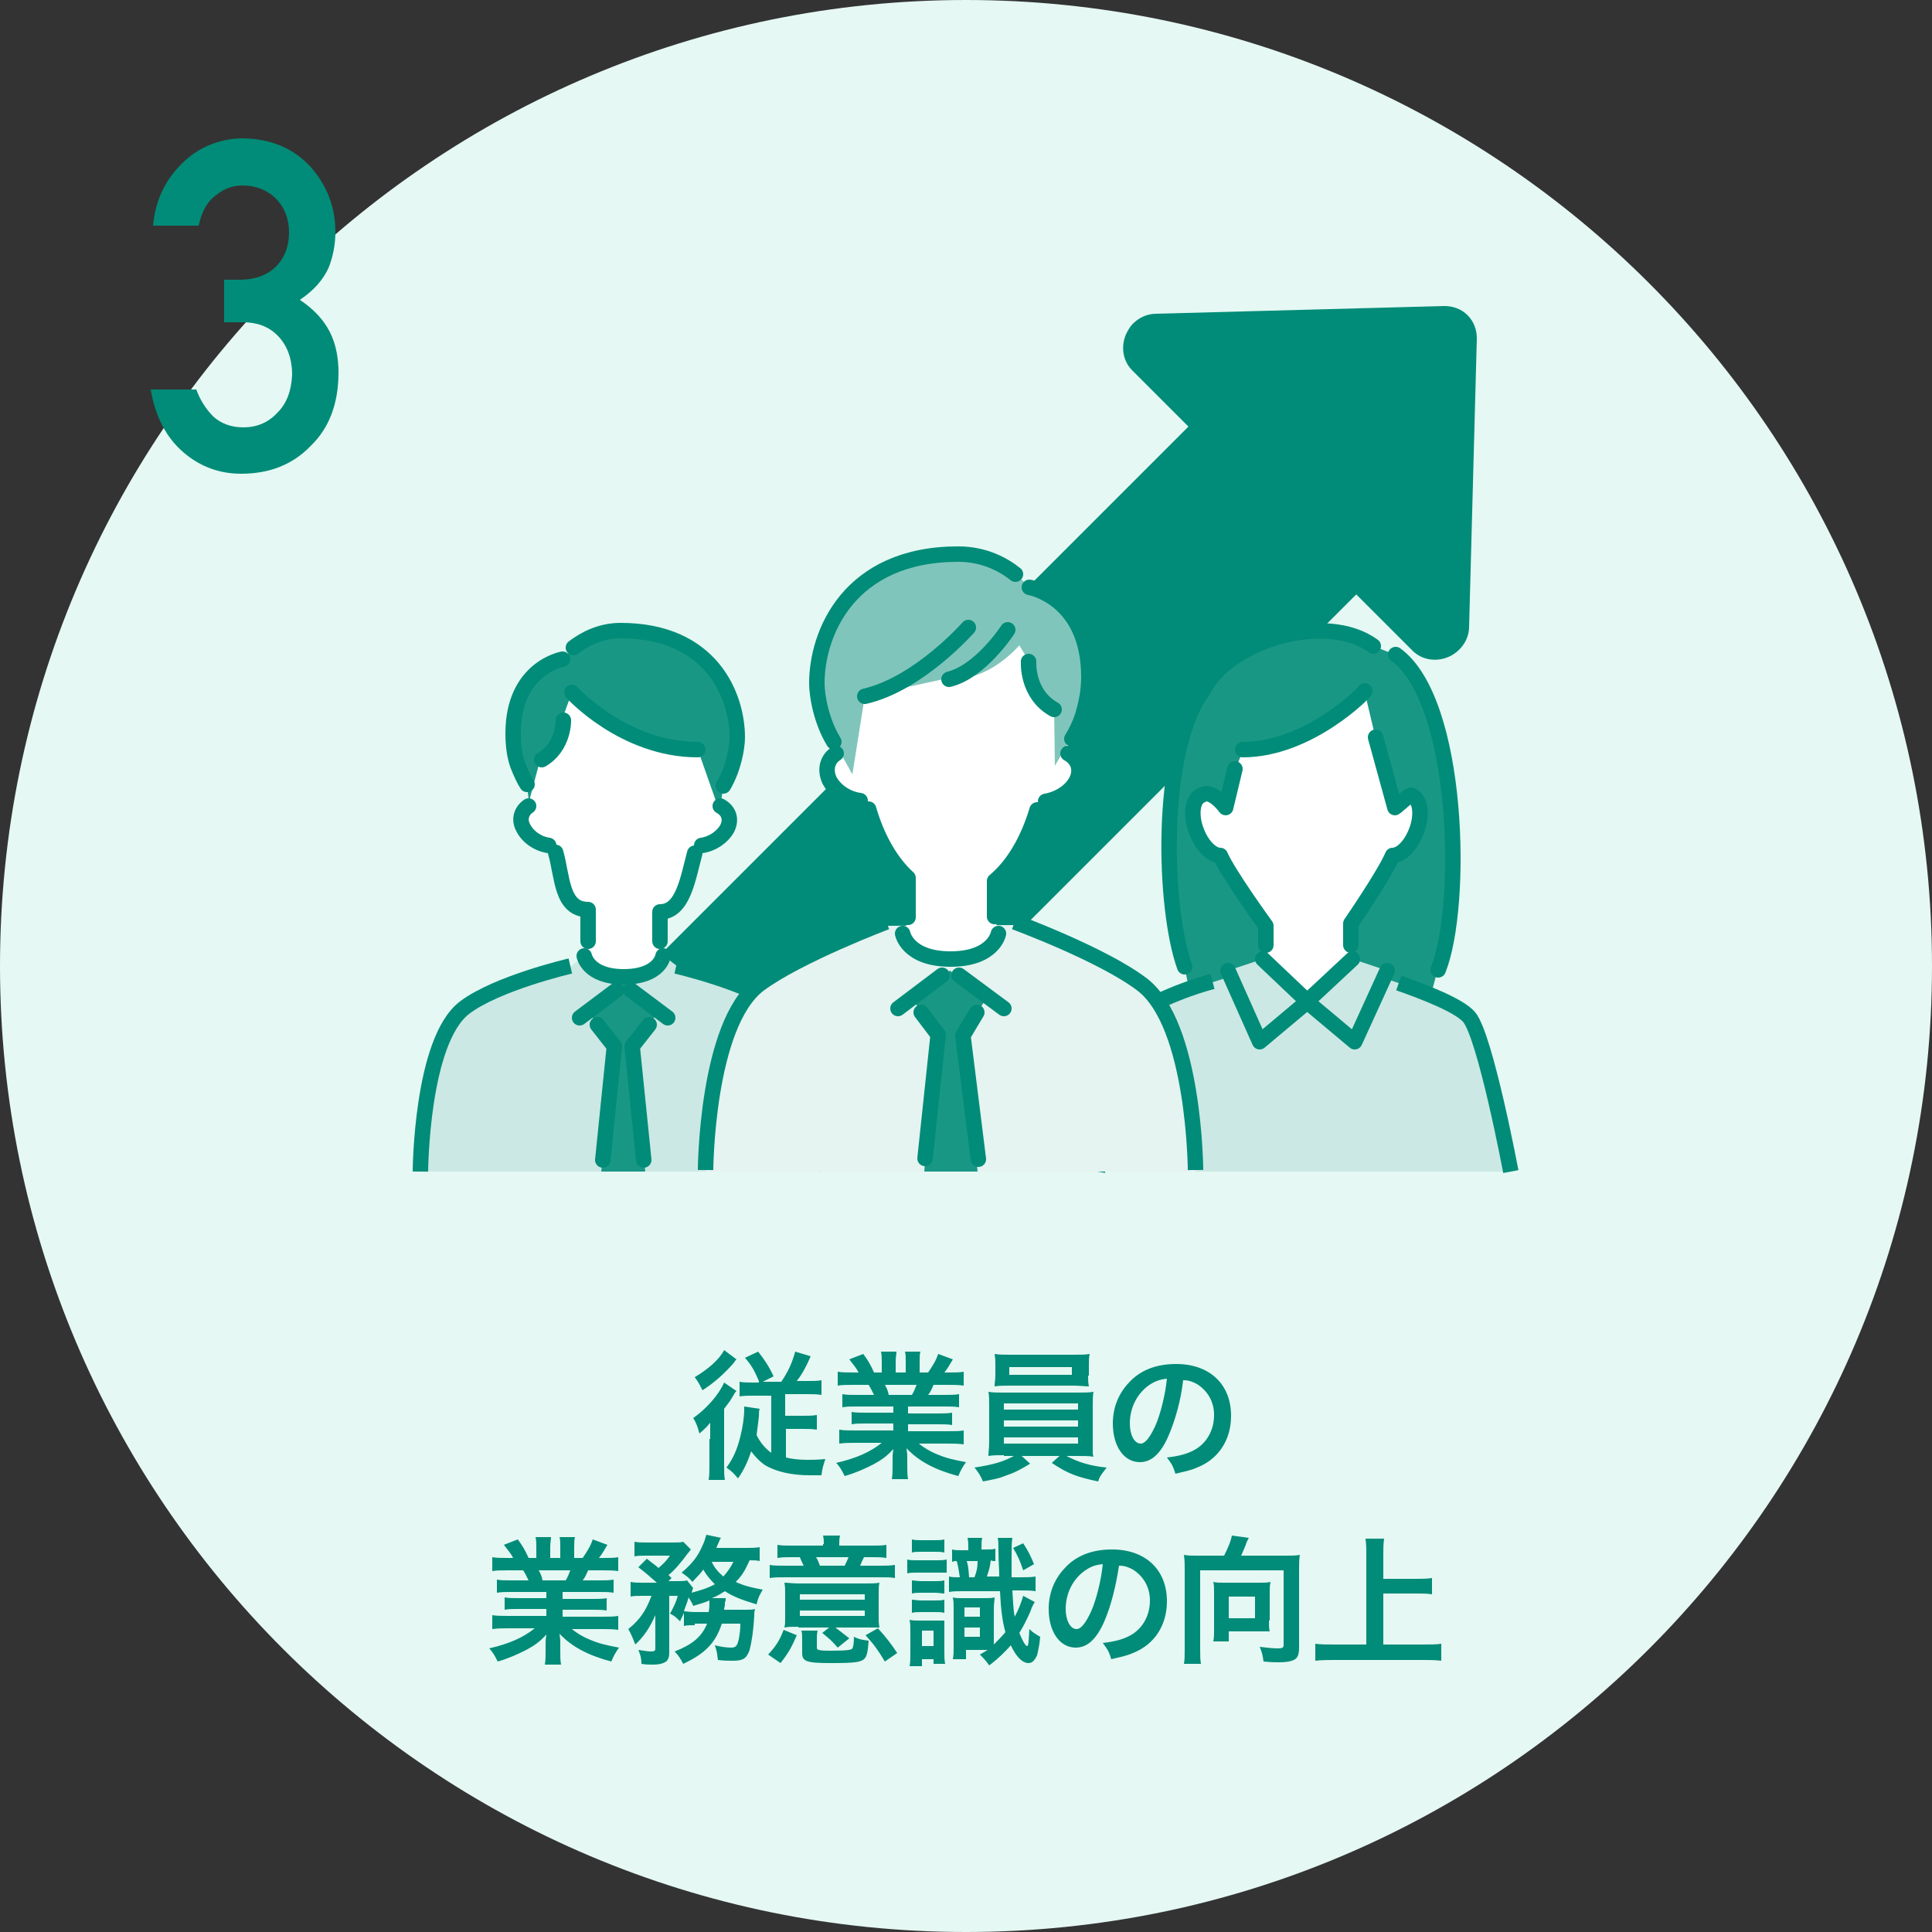 <svg id="レイヤー_1" xmlns="http://www.w3.org/2000/svg" viewBox="0 0 250 250"><rect x="0" y="0" width="250" height="250" fill="#333333" stroke="none"/><style>.st0{fill:#e5f8f3}.st1,.st2{fill:#008c78}.st2{stroke:#008c78;stroke-width:2;stroke-linecap:round;stroke-linejoin:round;stroke-miterlimit:10}.st3{fill:#cce8e4}.st4{fill:#199785}.st5{fill:#fff}.st6,.st7{fill:none}.st6,.st7,.st8{stroke:#008c78;stroke-width:2;stroke-miterlimit:10}.st7,.st8{stroke-linecap:round;stroke-linejoin:round}.st8{fill:#fff}.st9{fill:#e5f3f1}.st10{fill:#80c5bb}</style><path class="st0" d="M125 250C56 250 0 194 0 125S56 0 125 0s125 56 125 125-56 125-125 125z"/><path class="st1" d="M91.9 186.2v-2.1c-.5.6-.6.7-1.4 1.4-.2-.8-.4-1.4-.8-2 1.7-1.2 3.3-3 4-4.6l1.6 1.1c-.2.2-.2.2-.6.9-.3.5-.4.6-1 1.4v7.1c0 1 0 1.6.1 2.1h-2.1c.1-.6.1-1.3.1-2.1v-3.2zm3.4-10.3c-.1.1-.2.2-.3.4-1.4 1.6-2.7 2.7-4.1 3.6-.4-.8-.5-1-1-1.7 1.7-1 3.2-2.3 3.8-3.5l1.6 1.2zm2.9 2.8c-.6-1.4-1-2.1-1.8-3l1.7-.8c.8 1 1.4 1.9 2 3.2l-1.4.7h2.4c1-1.5 1.4-2.5 1.8-3.9l2 .6c-.6 1.4-1.1 2.3-1.8 3.2h1.4c.8 0 1.3 0 1.8-.1v1.9c-.6-.1-1.2-.1-1.9-.1h-2.8v2.8h2.3c.8 0 1.2 0 1.8-.1v1.9c-.6-.1-1.1-.1-1.8-.1h-2.2v3.7c.8.2 1.7.3 2.8.3.6 0 1.2 0 2.3-.1-.3.9-.4 1.2-.5 2.1h-1.5c-2.5 0-4.4-.5-5.8-1.3-.7-.5-1.2-1-1.8-1.8-.5 1.5-1 2.5-1.7 3.5-.6-.7-.8-.9-1.5-1.4.9-1.2 1.4-2.4 1.8-4 .3-1.2.5-2.5.5-3.5v-.4l2 .3c-.1.3-.1.5-.1 1-.1.8-.2 1.7-.3 2.4.5 1 1.1 1.7 1.9 2.3v-7.4h-2.2c-.8 0-1.4 0-1.9.1v-1.9c.5.1 1 .1 1.8.1h.7zm12.7 3.3c-.8 0-1.3 0-1.9.1v-1.7c.5.1 1 .1 1.9.1h2.2c-.3-.6-.5-1-.7-1.3h-1.9c-.9 0-1.6 0-2.1.1v-1.8c.6.1 1.1.1 2.1.1h.6c-.3-.6-.6-.9-1.2-1.7l1.8-.7c.6.8.9 1.3 1.4 2.4h1v-1.3c0-.5 0-1-.1-1.4h2c0 .3-.1.7-.1 1.3v1.4h1.3v-1.4c0-.6 0-1-.1-1.3h2c-.1.3-.1.8-.1 1.4v1.3h1.1c.6-.9 1-1.5 1.3-2.4l1.9.7c-.4.7-.7 1.2-1.1 1.7h.5c.9 0 1.5 0 2-.1v1.8c-.6-.1-1.3-.1-2.1-.1h-1.8c-.3.7-.4.9-.7 1.3h2.1c.9 0 1.3 0 1.9-.1v1.7c-.6-.1-1-.1-1.9-.1h-4.7v.9h3.8c.8 0 1.4 0 1.9-.1v1.6c-.5-.1-1.1-.1-1.9-.1h-3.8v.9h5c1 0 1.7 0 2.2-.1v1.8c-.7-.1-1.3-.1-2.2-.1h-3.6c.6.5 1.4 1 2.4 1.4 1.2.5 2.1.7 3.7 1-.5.7-.7 1.1-1 1.8-3-.8-5.1-1.9-6.7-3.6.1.7.1.8.1 1.3v.9c0 .8 0 1.3.1 1.8h-2.1c.1-.5.1-1.1.1-1.8v-.9c0-.4 0-.5.1-1.2-.8.9-1.5 1.4-2.6 2-1.2.6-2.3 1.1-3.7 1.5-.3-.6-.6-1.2-1.1-1.7 2.6-.6 4.4-1.4 5.9-2.6h-3.3c-.8 0-1.5 0-2.2.1V185c.6.1 1.2.1 2.2.1h4.8v-.9H112c-.8 0-1.3 0-1.8.1v-1.6c.5.1 1 .1 1.8.1h3.6v-.8h-4.7zm7.1-1.5c.3-.5.4-.8.6-1.3h-4.1c.3.5.4.8.5 1.3h3zm11.9 7.8c-.9 0-1.4 0-2 .1 0-.5.1-1 .1-1.9V182c0-.9 0-1.4-.1-1.9.5.1 1.2.1 2 .1h9.6c.9 0 1.4 0 2-.1-.1.5-.1.9-.1 1.9v5.8c0 .3 0 .4.1.7-.6-.1-1.1-.1-2-.1H138c1.5.8 3.1 1.3 5.2 1.5-.6.8-.9 1.1-1.1 1.8-2.8-.6-3.9-1-6-2.4l1-.9h-4.9l1.1 1c-1.3.8-2.1 1.2-3.3 1.6-.7.3-1.3.4-2.8.7-.3-.7-.6-1.2-1.1-1.8 2.6-.4 3.8-.8 5.1-1.5h-1.3zm10.9-10.3c0 .5 0 .9.1 1.4-.5 0-1.2-.1-1.9-.1h-8.3c-.8 0-1.4 0-2 .1 0-.5.1-.9.1-1.4v-1.4c0-.5 0-.8-.1-1.4.6.1 1.1.1 2.1.1h8.2c1 0 1.4 0 2-.1-.1.5-.1.8-.1 1.4v1.4zm-10.9 4.4h9.6v-.8h-9.6v.8zm0 2.2h9.6v-.8h-9.6v.8zm0 2.2h9.6v-.8h-9.6v.8zm.7-9.9v1h8.1v-1h-8.1zm20.6 8.9c-1 2.3-2.2 3.4-3.7 3.4-2.1 0-3.5-2.1-3.5-5 0-2 .7-3.8 2-5.2 1.5-1.7 3.6-2.5 6.2-2.5 4.3 0 7.1 2.6 7.1 6.7 0 3.1-1.6 5.6-4.4 6.7-.9.4-1.6.5-2.8.8-.3-1-.5-1.3-1.1-2.1 1.7-.2 2.7-.5 3.6-1 1.6-.9 2.5-2.6 2.5-4.5 0-1.7-.8-3.1-2.2-4-.6-.3-1-.5-1.8-.5-.3 2.6-1 5.1-1.9 7.2zm-2.6-6.5c-1.5 1.1-2.4 2.9-2.4 4.9 0 1.5.6 2.6 1.4 2.6.6 0 1.2-.8 1.9-2.3.7-1.6 1.3-4.1 1.5-6.1-1 .1-1.7.4-2.4.9zM66.2 206c-.8 0-1.3 0-1.9.1v-1.7c.5.1 1 .1 1.9.1h2.2c-.3-.6-.5-1-.7-1.3h-1.9c-.9 0-1.6 0-2.1.1v-1.8c.6.1 1.1.1 2.1.1h.6c-.3-.6-.6-.9-1.2-1.7l1.8-.7c.6.8.9 1.3 1.4 2.4h1v-1.3c0-.5 0-1-.1-1.4h2c0 .3-.1.7-.1 1.3v1.4h1.3v-1.4c0-.6 0-1-.1-1.3h2c-.1.3-.1.8-.1 1.4v1.3h1.1c.6-.9 1-1.5 1.3-2.4l1.9.7c-.4.7-.7 1.2-1.1 1.7h.5c.9 0 1.5 0 2-.1v1.8c-.6-.1-1.3-.1-2.1-.1h-1.8c-.3.7-.4.9-.7 1.3h2.1c.9 0 1.3 0 1.9-.1v1.7c-.6-.1-1-.1-1.9-.1h-4.7v.9h3.8c.8 0 1.4 0 1.9-.1v1.6c-.5-.1-1.1-.1-1.9-.1h-3.8v.9h5c1 0 1.7 0 2.2-.1v1.8c-.7-.1-1.3-.1-2.2-.1H74c.6.5 1.4 1 2.4 1.4 1.2.5 2.1.7 3.7 1-.5.7-.7 1.1-1 1.8-3-.8-5.1-1.9-6.7-3.6.1.7.1.8.1 1.3v.9c0 .8 0 1.3.1 1.8h-2.1c.1-.5.1-1.1.1-1.8v-.9c0-.4 0-.5.1-1.2-.8.9-1.5 1.4-2.6 2-1.2.6-2.3 1.1-3.7 1.5-.3-.6-.6-1.2-1.1-1.7 2.6-.6 4.4-1.4 5.9-2.6h-3.3c-.8 0-1.5 0-2.2.1V209c.6.1 1.2.1 2.2.1h4.8v-.9h-3.6c-.8 0-1.3 0-1.8.1v-1.6c.5.1 1 .1 1.8.1h3.6v-.8h-4.5zm7-1.5c.3-.5.4-.8.6-1.3h-4.1c.3.5.4.8.5 1.3h3zm16.7 5.8c-.7 0-1 0-1.4.1v-1.7c-.2.5-.3.6-.5 1.1-.5-.5-.7-.7-1.3-1 .4-.7.8-1.5 1-2.3h-1.1v7.3c0 .6-.1.9-.4 1.2-.3.2-.8.4-1.7.4-.4 0-1 0-1.5-.1 0-.7-.1-1.1-.4-1.8.7.1 1.3.2 1.6.2.5 0 .6-.1.6-.4V209c-.7 1.6-1.5 2.8-2.6 3.8-.3-.8-.5-1.3-.9-2 1.5-1.2 2.3-2.4 3-4.3h-1.2c-.7 0-1.1 0-1.5.1v-1.9c.5.1.9.1 1.6.1H85c-.9-.8-1.6-1.4-2.4-2l1.1-1.1c1 .8 1.1.8 1.5 1.2.6-.5 1-.9 1.5-1.6h-3.1c-.6 0-1.1 0-1.5.1v-1.9c.5.1.9.1 1.7.1h3.1c.9 0 1.2 0 1.5-.1l1 1c-.1.1-.2.3-.4.5-.8 1.1-1.8 2.3-2.5 2.8l.4.4-.4.4h1.1c.6 0 1 0 1.3-.1l.8 1c-.1.1-.1.3-.2.6 1.1-.3 2.1-.6 3-1.1-.6-.6-1.1-1.2-1.5-1.9-.4.6-.7.8-1.4 1.6-.4-.5-.8-.8-1.4-1.2 1.4-1.2 2.1-2.1 2.7-3.5.3-.6.3-.8.5-1.4l1.9.4c-.1.1-.2.3-.3.6-.1.2-.2.4-.3.7h3.7c.8 0 1.4 0 1.9-.1v1.8c-.4-.1-.7-.1-1.3-.1-.6 1.3-.9 1.9-1.8 2.8 1.1.5 1.9.7 3.5 1-.4.7-.6 1-.8 1.9-2-.6-3-1-4.1-1.7-.5.3-.9.6-1.7.9h1.8v.2c0 .1 0 .2-.1.3v.3c0 .3-.1.4-.1.7h2.6c.8 0 1.1 0 1.4-.1-.1.4-.1.4-.1.8-.1 2.1-.4 3.8-.6 4.5-.4 1.1-.8 1.4-2.2 1.4-.5 0-1.1 0-1.9-.1-.1-.7-.1-1.1-.4-1.9.8.2 1.5.3 2.1.3.6 0 .8-.2 1-1.1.1-.6.2-1.1.2-2h-2.4c-.8 2.5-2.2 3.9-5 5.2-.3-.6-.6-1.1-1.1-1.6 2.3-.9 3.5-1.9 4.2-3.6h-1.6zm1.8-1.7c.1-.5.1-.9.1-1.4v-.1c-.7.3-1.1.4-2.1.7-.2-.5-.3-.6-.6-1.1-.2.8-.4 1.1-.6 1.8.3 0 .7.1 1.5.1h1.7zm.4-6.5c.3.7.8 1.3 1.5 1.9.6-.7.9-1.1 1.3-1.9h-2.8zm7.3 12c1.1-1.2 1.5-1.9 2-3.2l1.7.7c-.6 1.4-1 2.2-2.1 3.6l-1.6-1.1zm7.2-14.3c0-.4 0-.7-.1-1.1h2.2c-.1.4-.1.7-.1 1.1v.2h4.2c.9 0 1.4 0 1.9-.1v1.7c-.6-.1-1-.1-1.9-.1h-1c-.2.4-.3.6-.5 1.1h2.4c1 0 1.5 0 2.1-.1v1.7c-.5-.1-1-.1-2.1-.1h-12c-1 0-1.5 0-2.1.1v-1.7c.5.1 1.1.1 2.1.1h2.3c-.2-.4-.3-.6-.5-1.1h-1c-.9 0-1.3 0-1.9.1v-1.7c.5.1 1 .1 1.9.1h4v-.2zm-3.3 10.7c-.8 0-1.3 0-1.8.1.1-.4.1-.7.1-1.4v-2.8c0-.7 0-1.1-.1-1.6.5 0 1 .1 1.9.1h8.4c1.1 0 1.5 0 2-.1-.1.4-.1.8-.1 1.6v2.7c0 .6 0 1 .1 1.5h-5.7c.5.4.8.6 1.8 1.4l-1.5 1.2c-.8-.9-.9-1-2-1.9l.9-.7h-4zm.2-3.5h8.4v-.7h-8.4v.7zm0 2.1h8.4v-.7h-8.4v.7zm2.2 4.1c0 .2.1.3.3.3.2.1.9.1 1.5.1 2.1 0 2.7-.1 2.8-.3.1-.2.2-.6.2-1.5.6.3 1 .4 1.9.5-.1 1.4-.2 1.9-.5 2.3-.5.5-1.2.6-4.4.6-3.1 0-3.7-.2-3.7-1.3v-1.6c0-.6 0-1-.1-1.3h2.1c-.1.4-.1.7-.1 1.3v.9zm3.6-10.6c.2-.4.3-.6.5-1.1h-4.2c.2.3.3.6.5 1.1h3.2zm5.2 12.4c-.9-1.5-1.4-2.2-2.5-3.4l1.6-.9c1.1 1.2 1.7 2 2.5 3.2l-1.6 1.1zm8-11.5h-3.8c-.7 0-1 0-1.3.1v-1.8c.4.1.7.1 1.3.1h2.4c.7 0 .9 0 1.4-.1v1.7zm-4.7 7.6c0-.6 0-1-.1-1.5.4.1.6.1 1.2.1h3.3v4.1c0 .6 0 1 .1 1.5h-1.5v-.6h-1.5v.9h-1.6c.1-.5.1-.9.1-1.7v-2.8zm.2-6.6c.3 0 .6.1 1.3.1h1.6c.6 0 .9 0 1.3-.1v1.7c-.4 0-.6-.1-1.3-.1h-1.6c-.6 0-.9 0-1.3.1v-1.7zm0 2.5c.3 0 .6.1 1.3.1h1.6c.7 0 .9 0 1.3-.1v1.7c-.4-.1-.6-.1-1.3-.1h-1.6c-.6 0-.9 0-1.3.1V207zm0-7.8c.4.1.7.1 1.2.1h1.7c.6 0 .9 0 1.3-.1v1.7c-.4-.1-.6-.1-1.3-.1h-1.7c-.6 0-.9 0-1.2.1v-1.7zm1.3 13.8h1.5v-2h-1.5v2zm8.2-12.5c.6 0 1 0 1.3-.1v1.6c-.3 0-.4 0-.6-.1-.1.9-.2 1.2-.5 2.1h1.6c0-1.1-.1-2-.1-3.3 0-.9 0-1.4-.1-1.7h1.9c-.1.7-.1.9-.1 2.7v2.4h1.1c.9 0 1.4 0 2-.1v1.9c-.6-.1-1.2-.1-2-.1h-1c.1 1.4.1 2.4.3 3.4.6-1.1.9-2 1.1-2.7l1.5.8c-.1.2-.3.4-.6 1.3-.5 1.1-.9 1.9-1.4 2.7.4 1 .8 1.7 1 1.7.2 0 .2-.6.3-2.2.5.5.9.7 1.4 1-.1 1.2-.3 1.9-.4 2.4-.3.6-.6 1-1.1 1-.8 0-1.6-.8-2.3-2.3-.8.9-1.6 1.7-2.8 2.6-.4-.6-.8-1-1.2-1.4.5-.3.7-.4 1-.6H125v1.2h-1.7c.1-.5.1-1 .1-1.6v-4.8c0-.8 0-1.1-.1-1.6.4.1.5.1 1.2.1h3c.5 0 .8 0 1.2-.1 0 .4-.1.7-.1 1.6v4.5c.5-.5 1-1 1.5-1.6-.4-1.4-.6-3.1-.7-5.3h-4.8c-.8 0-1.2 0-1.8.1v-2c.5.1.6.1 1.4.1-.1-.7-.2-1.4-.4-2.1-.3 0-.3 0-.6.1v-1.6c.4.1.7.1 1.2.1h.9v-.1c0-.7 0-1-.1-1.5h1.9c-.1.4-.1.7-.1 1.5h.5zm-2.7 8.7h2V208h-2v1.2zm0 2.6h2v-1.2h-2v1.2zm1.3-7.7c.3-.8.4-1.3.4-2.1h-1.4c.2.7.2.9.3 2.1h.7zm6.3-4.4c.6.9 1 1.7 1.4 2.7l-1.4.8c-.4-1.2-.7-1.9-1.3-2.9l1.3-.6zm10.5 10.1c-1 2.3-2.2 3.4-3.7 3.4-2.1 0-3.5-2.1-3.5-5 0-2 .7-3.8 2-5.2 1.5-1.7 3.6-2.5 6.2-2.5 4.3 0 7.1 2.6 7.1 6.7 0 3.1-1.6 5.6-4.4 6.7-.9.4-1.6.5-2.8.8-.3-1-.5-1.3-1.1-2.1 1.7-.2 2.7-.5 3.6-1 1.6-.9 2.5-2.6 2.5-4.5 0-1.7-.8-3.1-2.2-4-.6-.3-1-.5-1.8-.5-.4 2.6-1 5.1-1.9 7.2zm-2.6-6.5c-1.5 1.1-2.4 2.9-2.4 4.9 0 1.5.6 2.6 1.4 2.6.6 0 1.2-.8 1.9-2.3.7-1.6 1.3-4.1 1.5-6.1-1.1.1-1.7.4-2.4.9zm18.1-2c.4-.8.9-1.9 1-2.6l2.2.3c-.1.2-.3.5-.4.9-.3.7-.4 1-.6 1.4h5.9c.8 0 1.2 0 1.7-.1-.1.6-.1 1.1-.1 1.8v10.2c0 .9-.2 1.4-.7 1.6-.4.2-1 .3-2 .3-.4 0-.8 0-1.9-.1-.1-.8-.2-1.2-.5-1.9.8.1 1.7.2 2.3.2.7 0 .8-.1.8-.5v-9.6h-10.8v10.1c0 1 0 1.4.1 2h-2.2c.1-.5.1-1 .1-2V203c0-.6 0-1.1-.1-1.8.5.1.9.1 1.7.1h3.5zm5.8 8.4c0 .6 0 1 .1 1.4H159v1.3h-2c.1-.5.1-1 .1-1.5V206c0-.5 0-.9-.1-1.3.4.1.8.1 1.3.1h4.8c.5 0 .9 0 1.3-.1-.1.5-.1.8-.1 1.4v3.6zm-5.2-.3h3.4v-2.8H159v2.8zm19.9 3.4h5.2c1 0 1.8 0 2.4-.1v2.2c-.8-.1-1.5-.1-2.4-.1h-11.4c-.8 0-1.7 0-2.5.1v-2.2c.7.1 1.5.1 2.5.1h4.1v-11.6c0-.8 0-1.3-.1-2.1h2.4c-.1.7-.1 1.3-.1 2.1v3.1h4.2c.8 0 1.4 0 2.1-.1v2.1c-.6-.1-1.3-.1-2.1-.1H179v6.6zM29 36.2h2c2 0 3.6-.6 4.7-1.7s1.7-2.6 1.7-4.4c0-1.8-.6-3.3-1.7-4.4-1.1-1.1-2.6-1.7-4.3-1.7-1.3 0-2.4.4-3.5 1.3-1.1.8-1.8 2.1-2.2 3.9h-5.9c.3-3.2 1.5-5.8 3.7-8 2.1-2.1 4.7-3.2 7.7-3.3 3.8 0 6.8 1.3 9 3.7 2.1 2.4 3.2 5.2 3.2 8.4 0 1.6-.3 3.2-.9 4.7-.7 1.5-1.9 2.9-3.7 4.1 1.8 1.2 3.1 2.6 3.9 4.2.8 1.6 1.1 3.4 1.1 5.2 0 4-1.2 7.2-3.6 9.5-2.3 2.4-5.3 3.6-9 3.6-2.8 0-5.3-.9-7.5-2.8s-3.6-4.6-4.2-8.1h5.9c.5 1.4 1.3 2.6 2.2 3.5 1 .9 2.3 1.4 3.9 1.4 1.7 0 3.2-.6 4.4-1.9 1.2-1.2 1.8-2.8 1.9-4.9 0-2.2-.7-3.9-1.9-5.1-1.2-1.2-2.7-1.7-4.5-1.7H29v-5.5z"/><path class="st2" d="M59.8 150.6l95.4-95.4-8-8c-.9-.9-1.1-2.3-.6-3.5.2-.4.4-.8.7-1.1.6-.6 1.4-1 2.3-1l37.3-1c.9 0 1.7.3 2.3.9.6.6.9 1.4.9 2.3l-1 37.3c0 1.3-.9 2.5-2.1 3-1.2.5-2.6.3-3.5-.6l-8-8-75.1 75.1"/><path class="st3" d="M87.6 125s9.5 2.2 13.7 5.4c5.6 4.3 5.7 21.2 5.7 21.2H54.5s.1-16.9 5.7-21.2c4.2-3.2 13.7-5.4 13.7-5.4l1.7-1.3h10.3l1.7 1.3z"/><path class="st4" d="M76.1 130.9l3.4 4.5-1.7 16.2h5.7l-1.7-16.2 3.5-4.6-4.6-3.5zm-7.9-29.4c-.4-.6-.8-1.5-1.2-2.5-.4-1.1-.6-2.5-.6-4.1 0-8.5 6.4-9.6 6.4-9.6l1.4-1.4c1.3-1 3.4-2.2 6.1-2.2 11.8 0 15.1 8.5 15.1 13.8 0 1.4-.5 4.1-1.8 6.3l-.4 2.6H68.5l-.3-2.9z"/><path class="st5" d="M90.3 97C80.7 97 74 89.6 74 89.6l-1.3 3.6s.2 3.4-2.8 5.1l-1.6 6c-.9.6-1.3 1.7-.7 2.8.6 1.2 1.9 2.1 3.3 2.3l.9.9c.9 3.1.7 7.4 4.2 7.4v4.1l-.6 1.8s.5 2.7 5.1 2.7c4.7 0 5.1-2.7 5.1-2.7l-.5-1.9V118c3 0 3.6-4.3 4.5-7.6l.9-.9c1.4-.2 2.7-1.1 3.3-2.2.6-1.2.2-2.3-.9-2.9L90.3 97z"/><path class="st6" d="M73.8 125s-9.5 2.2-13.7 5.4c-5.6 4.3-5.7 21.2-5.7 21.2m52.5 0s-.1-16.9-5.7-21.2c-4.2-3.2-13.7-5.4-13.7-5.4"/><path class="st7" d="M77.3 132.6l2.2 2.8-1.5 14.7"/><path class="st8" d="M79.8 128.1l-4.8 3.6m6.6-3.6l4.8 3.6"/><path class="st7" d="M83.3 150.1l-1.5-14.7 2.2-2.8"/><path class="st8" d="M68.4 104.3c-.9.6-1.3 1.7-.7 2.8.6 1.2 1.9 2.1 3.3 2.3m19.8 0c1.4-.2 2.7-1.1 3.3-2.2.6-1.2.2-2.3-.9-2.9"/><path class="st7" d="M71.9 110.3c.9 3.1.7 7.4 4.2 7.4v4.1m9.3 0V118c3 0 3.6-4.3 4.5-7.6m.4-13.4C80.7 97 74 89.6 74 89.6m-3.9 8.7c2.9-1.7 2.8-5.1 2.8-5.1"/><path class="st7" d="M74.2 83.8c1.3-1 3.4-2.2 6.1-2.2 11.8 0 15.1 8.5 15.1 13.8 0 1.4-.5 4.1-1.8 6.3m-25.4-.2c-.4-.6-.8-1.5-1.2-2.5-.4-1.1-.6-2.5-.6-4.1 0-8.5 6.4-9.6 6.4-9.6"/><path class="st8" d="M75.6 123.7s.5 2.7 5.1 2.7c4.7 0 5.1-2.7 5.1-2.7"/><path class="st4" d="M153.3 125.1c-2.7-7.4-3.4-28 2.4-35.8 3.2-6.3 15.9-10.2 22-5.7l2.8 1.1c8.3 6 8.8 32.6 5.5 40.8 0 0-5.1 23.4-17 23.4s-15.7-23.8-15.7-23.8z"/><path class="st3" d="M195.5 151.6s-3.3-17.5-5.4-20c-1.3-1.5-4.4-2.8-7.7-3.9l-13.3-4.6-14.3 4.7c-3.6 1.2-6.8 2.5-8 3.8-1.9 2.2-4.8 20-4.8 20h53.5z"/><path class="st5" d="M176.6 89.6l1.4 5.9 2.5 9.1c.3-.1 1.9-1.7 2.1-1.6 1.1.4 1.5 2.4.7 4.6-.7 1.9-2 3.2-3.1 3.2-1 2.3-5.4 8.8-5.4 8.8v4.7l-5.6 5.9-5.4-5.5V120s-4.8-6.6-5.9-9.1c-1.1 0-2.4-1.3-3.1-3.2-.8-2.1-.5-4.2.7-4.6 1.3-.9 3.1 1.6 3.1 1.6l1.2-5 1-2.5c8.5 0 15.8-7.4 15.8-7.6"/><path class="st3" d="M158.9 125.6l4.1 9.2 6.2-5.2-5.8-5.5z"/><path class="st3" d="M179.5 125.6l-4.2 9.2-6.2-5.2 5.9-5.5z"/><path class="st7" d="M177.7 83.6c-6.1-4.5-18.8-.7-22 5.7-5.8 7.8-5.1 28.4-2.4 35.8m32.8.4c3.3-8.2 2.8-34.8-5.5-40.8"/><path class="st6" d="M142 151.6s3-17.8 4.8-20c1.1-1.4 6.3-3.6 10.1-4.6m24.1.2c3.4 1.2 7.8 2.9 9.1 4.4 2.1 2.5 5.4 20 5.4 20"/><path class="st7" d="M163.8 122.3v-2.5s-4.8-6.6-5.9-9.1c-1.1 0-2.4-1.3-3.1-3.2-.8-2.1-.5-4.2.7-4.6 1.3-.9 3.1 1.6 3.1 1.6l1.2-5m16.8-10.1c0 .2-7.3 7.6-15.8 7.6m14 25.3v-2.8s4.4-6.4 5.4-8.8c1.1 0 2.4-1.3 3.1-3.2.8-2.1.5-4.2-.7-4.6-.2-.1-1.9 1.5-2.1 1.6l-2.5-9.1m-14.6 28.7l5.8 5.5-6.2 5.2-4.1-9.2"/><path class="st7" d="M175 124.1l-5.9 5.5 6.2 5.2 4.2-9.2"/><path class="st9" d="M91.3 151.6s.1-18.8 6.9-24c5.1-3.9 16.5-8.1 16.5-8.1v.3l16.6-.1v-.2s11.5 4.3 16.5 8.1c6.8 5.2 6.9 24 6.9 24H91.3z"/><path class="st4" d="M118 129.1l3 4.8-1.4 17.7h6.9l-1.8-17.7 3.1-5-4.9-3.3z"/><path class="st5" d="M138.7 95.6c.5-.8 1-1.8 1.4-3 .4-1.4.8-3 .8-5 0-10.3-7.7-11.6-7.7-11.6l-1.7-1.7c-1.5-1.2-4-2.6-7.4-2.6-14.2 0-18.3 10.3-18.3 16.7 0 1.7.6 5 2.2 7.6l.3 1.6c-1.1.7-1.5 2-.9 3.4.7 1.4 2.3 2.5 4 2.7l1.1 1.1c1.1 3.8 2.9 6.9 5.1 8.9v5.1l-.7 2.2s.6 3.3 6.2 3.3 6.2-3.3 6.2-3.3l-.6-2.3V114c2.4-2 4.3-5.2 5.5-9.2l1.1-1.1c1.7-.3 3.3-1.3 4-2.7.7-1.4.2-2.8-1.1-3.5l.5-1.9z"/><path class="st10" d="M111.9 90.1l-1.6 10.1-2.4-4.3c-1.6-2.6-2.2-5.9-2.2-7.6 0-6.4 4.1-16.7 18.3-16.7 3.3 0 5.9 1.4 7.4 2.6l1.7 1.7s7.7 1.3 7.7 11.6c0 2-.3 3.6-.8 5-.4 1.3-.9 2.3-1.4 3l-2.1 3.6-.1-7.4c-3.6-2-3.3-6.2-3.3-6.2l-1.2-2s-4.1 4.9-9 4.2"/><path class="st6" d="M114.7 119.3s-11.4 4.3-16.5 8.1c-6.8 5.2-6.9 24-6.9 24m63.4 0s-.1-18.8-6.9-24c-5.1-3.9-16.5-8.1-16.5-8.1"/><path class="st7" d="M119.2 131l2.2 2.9-1.7 16m2.2-23.7l-5.7 4.3m7.9-4.3l5.8 4.3m-3.3 19.5l-2-16 1.8-3m-14-26.3c1.1 3.8 2.9 6.9 5.1 8.9v5.1m11.2-.1V114c2.4-2 4.3-5.2 5.5-9.2m-22.3-14.7c7-1.6 13.4-8.9 13.4-8.9m-2.5 6.7c4.1-1 7.6-6.4 7.6-6.4m6 10.3c-3.6-2-3.3-6.2-3.3-6.2"/><path class="st7" d="M131.4 74.3c-1.5-1.2-4-2.6-7.4-2.6-14.2 0-18.3 10.3-18.3 16.7 0 1.7.6 5 2.2 7.6m30.8-.4c.5-.8 1-1.8 1.4-3 .4-1.4.8-3 .8-5 0-10.3-7.7-11.6-7.7-11.6m-16.4 44.8s.6 3.3 6.2 3.3 6.2-3.3 6.2-3.3m6.1-17.1c1.7-.3 3.3-1.3 4-2.7.7-1.4.2-2.8-1.1-3.5m-30 0c-1.1.7-1.5 2-.9 3.4.7 1.4 2.3 2.5 4 2.7"/></svg>